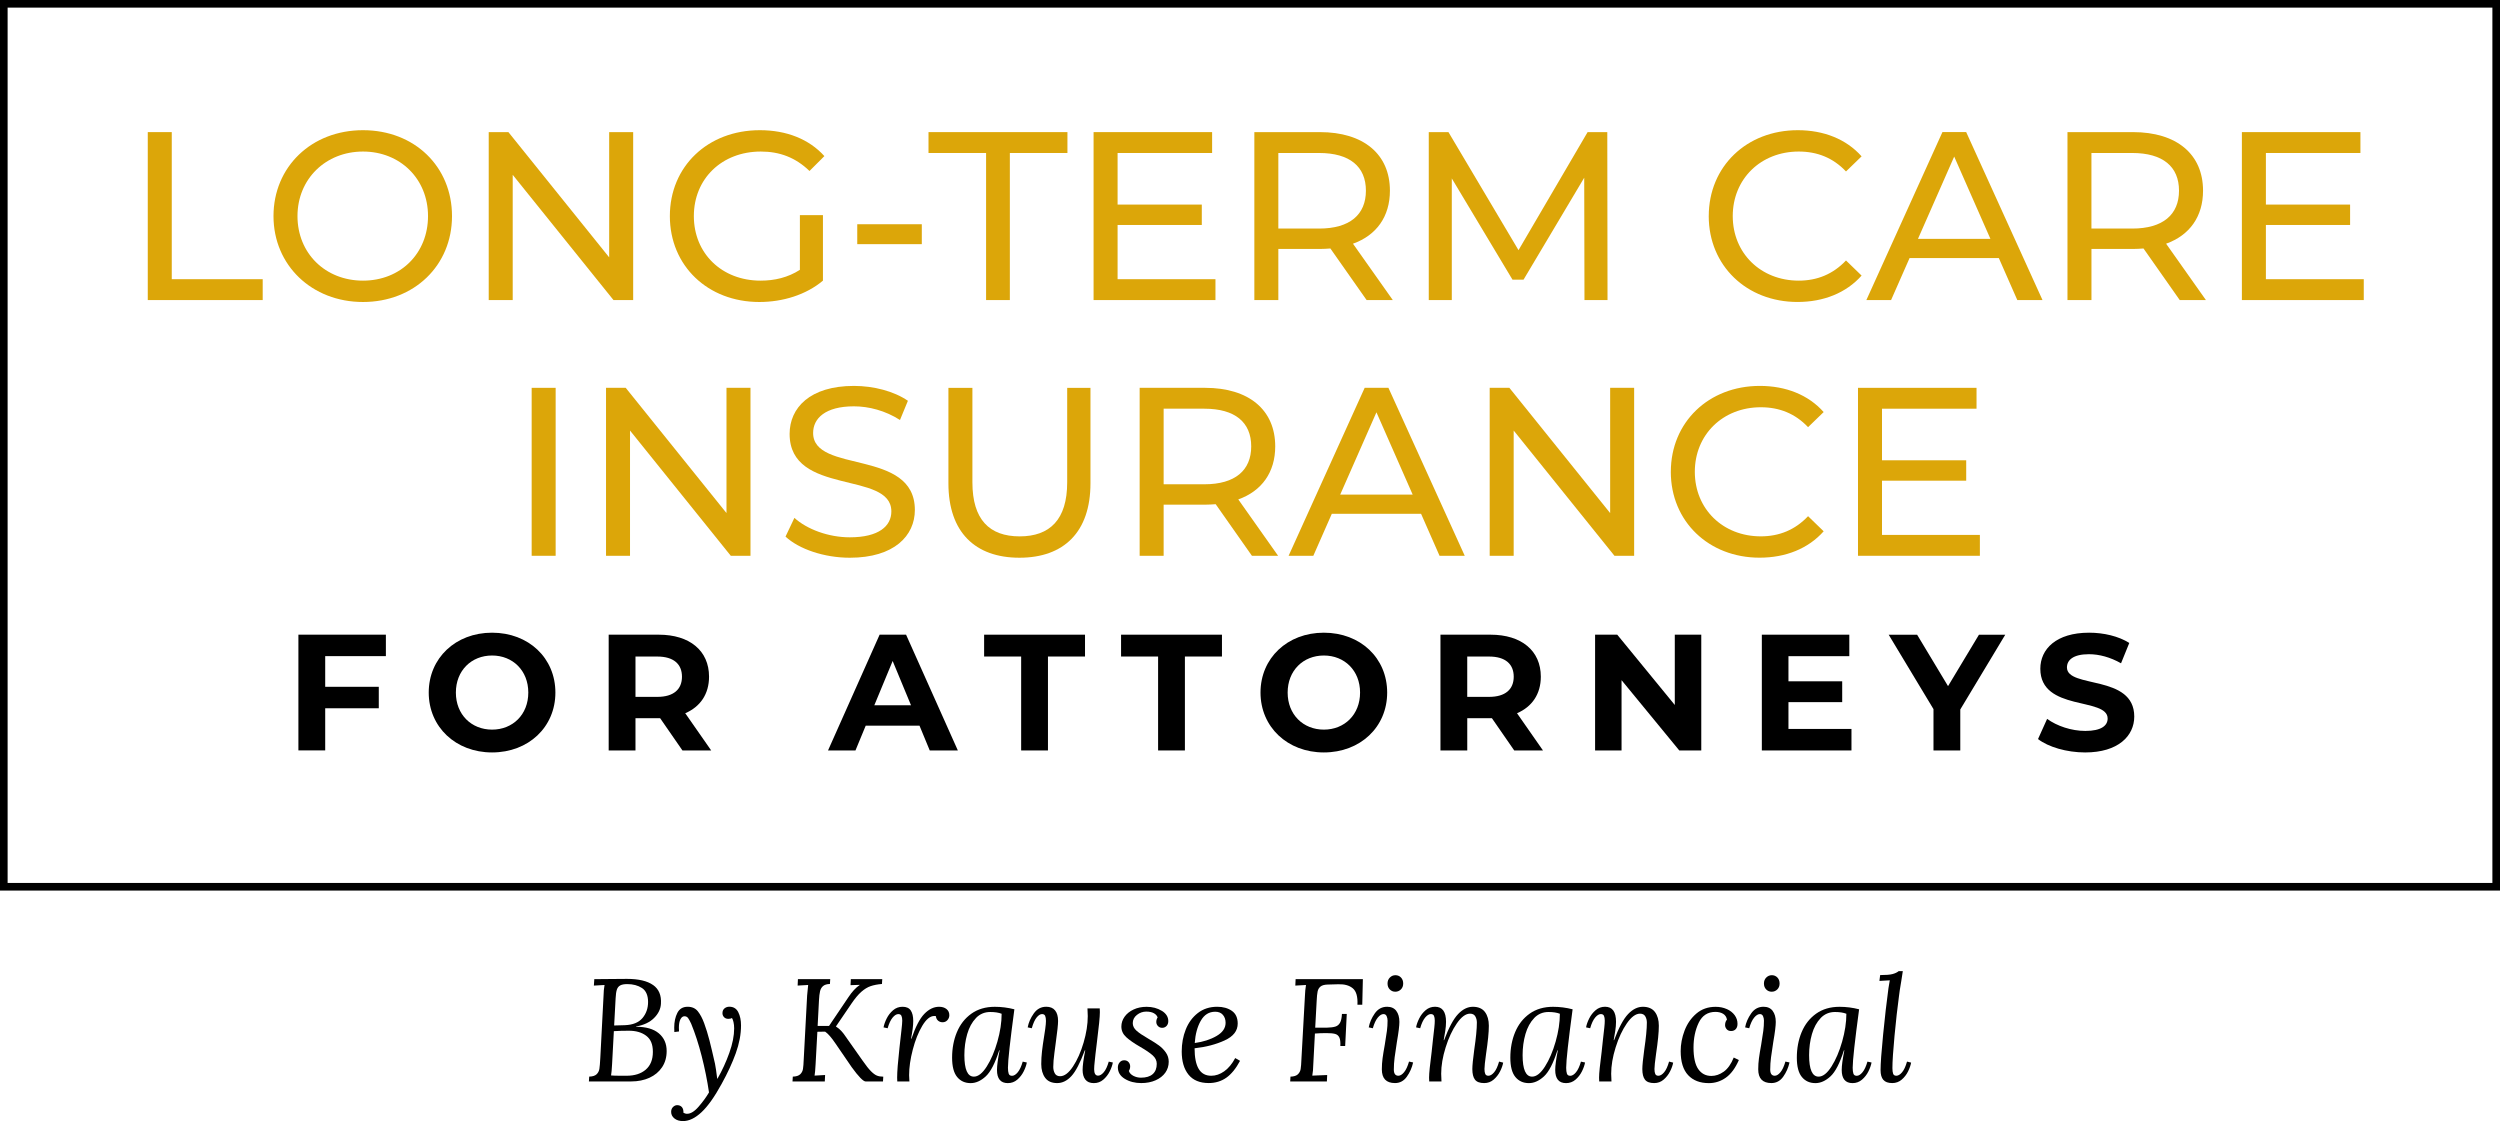 <?xml version="1.0" encoding="UTF-8"?>
<svg xmlns="http://www.w3.org/2000/svg" id="Layer_2" data-name="Layer 2" viewBox="0 0 1092.24 489.79">
  <defs>
    <style>
      .cls-1 {
        fill: #dca609;
      }

      .cls-2 {
        fill: none;
        stroke: #000;
        stroke-miterlimit: 10;
        stroke-width: 3.33px;
      }
    </style>
  </defs>
  <g id="Layer_1-2" data-name="Layer 1">
    <g>
      <g>
        <path class="cls-1" d="M64.56,57.72h10.48v64.26h39.73v9.12h-50.21V57.72Z"></path>
        <path class="cls-1" d="M119.49,94.41c0-21.49,16.56-37.53,39.1-37.53s38.89,15.93,38.89,37.53-16.56,37.53-38.89,37.53-39.1-16.04-39.1-37.53ZM187,94.41c0-16.25-12.16-28.2-28.41-28.2s-28.62,11.95-28.62,28.2,12.16,28.2,28.62,28.2,28.41-11.95,28.41-28.2Z"></path>
        <path class="cls-1" d="M276.63,57.72v73.38h-8.6l-44.03-54.72v54.72h-10.48V57.72h8.6l44.03,54.72v-54.72h10.48Z"></path>
        <path class="cls-1" d="M349.48,93.99h10.06v28.62c-7.34,6.18-17.51,9.33-27.78,9.33-22.54,0-39.1-15.83-39.1-37.53s16.56-37.53,39.31-37.53c11.64,0,21.49,3.88,28.2,11.32l-6.5,6.5c-6.08-5.87-13-8.49-21.28-8.49-16.98,0-29.25,11.85-29.25,28.2s12.27,28.2,29.14,28.2c6.18,0,11.95-1.36,17.19-4.72v-23.9Z"></path>
        <path class="cls-1" d="M374.53,97.97h28.2v8.7h-28.2v-8.7Z"></path>
        <path class="cls-1" d="M430.82,66.84h-25.16v-9.12h60.7v9.12h-25.16v64.26h-10.38v-64.26Z"></path>
        <path class="cls-1" d="M531.03,121.98v9.12h-53.25V57.72h51.79v9.12h-41.3v22.54h36.79v8.91h-36.79v23.69h42.77Z"></path>
        <path class="cls-1" d="M597.07,131.1l-15.83-22.54c-1.47.1-3.04.21-4.61.21h-18.13v22.33h-10.48V57.72h28.62c19.08,0,30.61,9.64,30.61,25.58,0,11.32-5.87,19.5-16.14,23.17l17.4,24.63h-11.43ZM596.76,83.3c0-10.48-7.02-16.46-20.44-16.46h-17.82v33.02h17.82c13.42,0,20.44-6.08,20.44-16.56Z"></path>
        <path class="cls-1" d="M692.25,131.1l-.11-53.46-26.52,44.55h-4.82l-26.52-44.24v53.15h-10.06V57.72h8.6l30.61,51.58,30.19-51.58h8.6l.1,73.38h-10.06Z"></path>
        <path class="cls-1" d="M746.55,94.41c0-21.7,16.56-37.53,38.89-37.53,11.32,0,21.17,3.88,27.88,11.43l-6.81,6.6c-5.66-5.98-12.58-8.7-20.65-8.7-16.56,0-28.83,11.95-28.83,28.2s12.27,28.2,28.83,28.2c8.07,0,14.99-2.83,20.65-8.81l6.81,6.6c-6.71,7.55-16.56,11.53-27.99,11.53-22.22,0-38.79-15.83-38.79-37.53Z"></path>
        <path class="cls-1" d="M873.28,112.75h-39l-8.07,18.34h-10.8l33.23-73.38h10.38l33.34,73.38h-11.01l-8.07-18.34ZM869.61,104.37l-15.83-35.96-15.83,35.96h31.66Z"></path>
        <path class="cls-1" d="M952.32,131.1l-15.83-22.54c-1.47.1-3.04.21-4.61.21h-18.13v22.33h-10.48V57.72h28.62c19.08,0,30.61,9.64,30.61,25.58,0,11.32-5.87,19.5-16.14,23.17l17.4,24.63h-11.43ZM952,83.3c0-10.48-7.02-16.46-20.44-16.46h-17.82v33.02h17.82c13.42,0,20.44-6.08,20.44-16.56Z"></path>
        <path class="cls-1" d="M1032.72,121.98v9.12h-53.25V57.72h51.79v9.12h-41.3v22.54h36.79v8.91h-36.79v23.69h42.77Z"></path>
        <path class="cls-1" d="M232.28,169.44h10.48v73.38h-10.48v-73.38Z"></path>
        <path class="cls-1" d="M327.88,169.44v73.38h-8.6l-44.03-54.72v54.72h-10.48v-73.38h8.6l44.03,54.72v-54.72h10.48Z"></path>
        <path class="cls-1" d="M343.19,234.44l3.88-8.18c5.45,4.93,14.78,8.49,24.22,8.49,12.69,0,18.14-4.93,18.14-11.32,0-17.93-44.45-6.6-44.45-33.86,0-11.32,8.81-20.97,28.09-20.97,8.6,0,17.51,2.31,23.59,6.5l-3.46,8.39c-6.39-4.09-13.63-5.97-20.13-5.97-12.47,0-17.82,5.24-17.82,11.64,0,17.93,44.45,6.71,44.45,33.65,0,11.22-9.01,20.86-28.41,20.86-11.22,0-22.22-3.77-28.09-9.23Z"></path>
        <path class="cls-1" d="M414.36,211.17v-41.72h10.48v41.3c0,16.25,7.44,23.59,20.65,23.59s20.76-7.34,20.76-23.59v-41.3h10.17v41.72c0,21.28-11.64,32.5-31.03,32.5s-31.03-11.22-31.03-32.5Z"></path>
        <path class="cls-1" d="M546.96,242.82l-15.83-22.54c-1.47.1-3.04.21-4.61.21h-18.13v22.33h-10.48v-73.38h28.62c19.08,0,30.61,9.64,30.61,25.58,0,11.32-5.87,19.5-16.14,23.17l17.4,24.63h-11.43ZM546.65,195.02c0-10.48-7.02-16.46-20.44-16.46h-17.82v33.02h17.82c13.42,0,20.44-6.08,20.44-16.56Z"></path>
        <path class="cls-1" d="M620.86,224.48h-39l-8.07,18.34h-10.8l33.23-73.38h10.38l33.34,73.38h-11.01l-8.07-18.34ZM617.19,216.09l-15.83-35.96-15.83,35.96h31.66Z"></path>
        <path class="cls-1" d="M713.95,169.44v73.38h-8.6l-44.03-54.72v54.72h-10.48v-73.38h8.6l44.03,54.72v-54.72h10.48Z"></path>
        <path class="cls-1" d="M729.98,206.13c0-21.7,16.56-37.53,38.89-37.53,11.32,0,21.17,3.88,27.88,11.43l-6.81,6.6c-5.66-5.98-12.58-8.7-20.65-8.7-16.56,0-28.83,11.95-28.83,28.2s12.27,28.2,28.83,28.2c8.07,0,14.99-2.83,20.65-8.81l6.81,6.6c-6.71,7.55-16.56,11.53-27.99,11.53-22.22,0-38.79-15.83-38.79-37.53Z"></path>
        <path class="cls-1" d="M865,233.7v9.12h-53.25v-73.38h51.79v9.12h-41.3v22.54h36.79v8.91h-36.79v23.69h42.77Z"></path>
        <path d="M142.08,286.68v13.37h23.41v9.39h-23.41v18.42h-11.71v-50.58h38.22v9.39h-26.52Z"></path>
        <path d="M187.31,302.58c0-15.03,11.71-26.16,27.67-26.16s27.67,11.06,27.67,26.16-11.78,26.16-27.67,26.16-27.67-11.13-27.67-26.16ZM230.81,302.58c0-9.61-6.79-16.19-15.82-16.19s-15.82,6.57-15.82,16.19,6.79,16.19,15.82,16.19,15.82-6.57,15.82-16.19Z"></path>
        <path d="M298.16,327.87l-9.75-14.09h-10.77v14.09h-11.71v-50.58h21.89c13.51,0,21.96,7.01,21.96,18.35,0,7.59-3.83,13.15-10.4,15.97l11.34,16.26h-12.57ZM287.18,286.83h-9.54v17.63h9.54c7.15,0,10.77-3.32,10.77-8.81s-3.61-8.81-10.77-8.81Z"></path>
        <path d="M401.71,317.03h-23.48l-4.48,10.84h-11.99l22.54-50.58h11.56l22.62,50.58h-12.28l-4.48-10.84ZM398.02,308.14l-8.02-19.36-8.02,19.36h16.04Z"></path>
        <path d="M446.15,286.83h-16.19v-9.54h44.08v9.54h-16.19v41.04h-11.71v-41.04Z"></path>
        <path d="M505.98,286.83h-16.19v-9.54h44.08v9.54h-16.19v41.04h-11.71v-41.04Z"></path>
        <path d="M550.71,302.58c0-15.03,11.71-26.16,27.67-26.16s27.67,11.06,27.67,26.16-11.78,26.16-27.67,26.16-27.67-11.13-27.67-26.16ZM594.21,302.58c0-9.61-6.79-16.19-15.82-16.19s-15.82,6.57-15.82,16.19,6.79,16.19,15.82,16.19,15.82-6.57,15.82-16.19Z"></path>
        <path d="M661.56,327.87l-9.75-14.09h-10.77v14.09h-11.71v-50.58h21.89c13.51,0,21.96,7.01,21.96,18.35,0,7.59-3.83,13.15-10.4,15.97l11.34,16.26h-12.57ZM650.57,286.83h-9.54v17.63h9.54c7.15,0,10.77-3.32,10.77-8.81s-3.61-8.81-10.77-8.81Z"></path>
        <path d="M743.28,277.29v50.58h-9.61l-25.22-30.71v30.71h-11.56v-50.58h9.68l25.14,30.71v-30.71h11.56Z"></path>
        <path d="M808.9,318.48v9.39h-39.16v-50.58h38.22v9.39h-26.59v10.98h23.48v9.1h-23.48v11.71h27.53Z"></path>
        <path d="M856.44,309.95v17.92h-11.71v-18.06l-19.58-32.51h12.43l13.51,22.47,13.51-22.47h11.49l-19.65,32.66Z"></path>
        <path d="M890.41,322.88l3.97-8.81c4.26,3.11,10.62,5.27,16.69,5.27,6.94,0,9.75-2.31,9.75-5.42,0-9.47-29.41-2.96-29.41-21.75,0-8.6,6.94-15.75,21.31-15.75,6.36,0,12.86,1.52,17.56,4.48l-3.61,8.89c-4.7-2.67-9.54-3.97-14.02-3.97-6.94,0-9.61,2.6-9.61,5.78,0,9.32,29.41,2.89,29.41,21.46,0,8.45-7.01,15.68-21.46,15.68-8.02,0-16.11-2.38-20.59-5.85Z"></path>
      </g>
      <rect class="cls-2" x="1.66" y="1.66" width="1088.92" height="385.76"></rect>
      <g>
        <path d="M285.31,430.33c2.55,1.79,3.7,4.53,3.45,8.24-.13,2.26-1.13,4.32-3,6.19s-4.49,3.11-7.85,3.7v.13c4.34,0,7.65.96,9.93,2.87,2.28,1.92,3.42,4.49,3.42,7.73,0,2.73-.67,5.09-2.01,7.09-1.34,2-3.18,3.53-5.52,4.6-2.34,1.06-5,1.6-7.98,1.6h-18.46l.13-2.11c1.49-.04,2.56-.38,3.23-1.02.66-.64,1.06-1.42,1.21-2.33.15-.92.29-2.52.41-4.82l1.4-26.82c.04-2,.19-3.68.45-5.04l-4.66.26.19-2.81c3.02,0,5.28-.02,6.77-.06l7.47-.06c5.07,0,8.88.89,11.43,2.68ZM268.19,450.51l-.77,14.37c-.13,2.38-.28,4.05-.45,4.98.81.09,2.34.13,4.6.13h2.17c3.53,0,6.33-.89,8.4-2.68,2.06-1.79,3.1-4.36,3.1-7.73s-.97-5.59-2.91-7.06c-1.94-1.47-4.46-2.2-7.57-2.2-2.34,0-4.53.06-6.58.19ZM270.97,430.53c-.7.38-1.19,1-1.47,1.85-.28.85-.46,2.11-.54,3.77l-.64,11.88c1.23,0,2.79-.04,4.66-.13,3.49-.13,6.06-1.16,7.7-3.1,1.64-1.94,2.46-4.29,2.46-7.06s-.88-4.92-2.65-6.07c-1.77-1.15-3.91-1.72-6.42-1.72-1.36,0-2.39.19-3.1.58Z"></path>
        <path d="M322.54,442.21c.81,1.58,1.21,3.51,1.21,5.81,0,3.87-.77,7.93-2.3,12.17-1.53,4.24-3.6,8.7-6.19,13.38-3.07,5.62-5.98,9.73-8.75,12.33-2.77,2.6-5.47,3.9-8.11,3.9-1.53,0-2.78-.38-3.74-1.15-.96-.77-1.44-1.72-1.44-2.87,0-.89.28-1.61.83-2.14.55-.53,1.15-.8,1.79-.8.89,0,1.59.29,2.08.86.49.58.71,1.39.67,2.46.6.3,1.06.45,1.4.45,1.62.08,3.35-.94,5.2-3.07,1.85-2.13,3.37-4.22,4.57-6.26-.77-5.24-1.83-10.52-3.19-15.84-1.36-5.32-2.9-10.05-4.6-14.18-.51-1.11-.96-1.93-1.34-2.46-.38-.53-.92-.8-1.6-.8-.72,0-1.31.45-1.76,1.34s-.67,2.11-.67,3.64c0,.72.02,1.28.06,1.66l-2.04.26c-.04-.43-.06-1.06-.06-1.92,0-2.51.46-4.66,1.37-6.45.92-1.79,2.42-2.68,4.5-2.68,1.92,0,3.41.67,4.47,2.01,1.06,1.34,1.98,3.08,2.75,5.2.85,2.3,1.62,4.78,2.3,7.44.68,2.66,1.49,6.08,2.43,10.25.26,1.24.58,3.41.96,6.51h.13c2.04-3.58,3.77-7.33,5.17-11.27,1.41-3.94,2.11-7.5,2.11-10.7,0-1.02-.1-1.94-.29-2.75-.19-.81-.41-1.4-.67-1.79-.38.26-.92.38-1.6.38-.77,0-1.38-.24-1.85-.73-.47-.49-.7-1.07-.7-1.76,0-.89.3-1.59.89-2.08.6-.49,1.3-.73,2.11-.73,1.79,0,3.09.79,3.9,2.36Z"></path>
        <path d="M385.32,429.89c-1.96.17-3.62.49-4.98.96-1.36.47-2.71,1.3-4.06,2.49-1.34,1.19-2.78,2.92-4.31,5.17l-6.77,9.96c.94.6,1.72,1.25,2.36,1.95s1.19,1.4,1.66,2.11c.47.7.79,1.16.96,1.37l6.71,9.52c1.45,2.09,2.66,3.62,3.64,4.6.98.98,1.85,1.62,2.62,1.92.77.3,1.68.45,2.75.45l-.13,2.11h-7.54c-1.06,0-3.11-2.09-6.13-6.26l-7.09-10.35c-1.75-2.6-3.26-4.32-4.53-5.17l-3.38.06-.77,14.11c-.13,2.43-.28,4.11-.45,5.04l4.6-.26-.13,2.81h-14.11l.13-2.11c1.49-.04,2.56-.38,3.23-1.02.66-.64,1.06-1.4,1.21-2.3.15-.89.27-2.4.35-4.53l1.47-27.59c.17-2.13.32-3.66.45-4.6l-4.6.26.13-2.81h14.11l-.13,2.11c-1.32.04-2.31.34-2.97.89-.66.55-1.11,1.31-1.34,2.27-.23.96-.39,2.31-.48,4.06l-.58,11.11h4.98l8.49-12.58c1.57-2.38,3.21-4.15,4.92-5.3v-.06l-4.02.13.13-2.62h13.73l-.13,2.11Z"></path>
        <path d="M413.51,440.84c.83.66,1.25,1.56,1.25,2.71,0,.81-.28,1.52-.83,2.14-.55.62-1.26.93-2.11.93-.77,0-1.43-.23-1.98-.7-.55-.47-.87-1.13-.96-1.98-.17-.04-.41-.06-.7-.06-1.79,0-3.53,1.43-5.24,4.28-1.7,2.85-3.09,6.32-4.15,10.41-1.07,4.09-1.6,7.81-1.6,11.18,0,.38.04,1.3.13,2.75h-5.3c-.04-.38-.06-.94-.06-1.66,0-2.6.34-6.96,1.02-13.09l.83-7.41c.26-2.21.38-3.68.38-4.41,0-.89-.12-1.6-.35-2.11-.23-.51-.69-.77-1.37-.77-.81,0-1.64.51-2.49,1.53-.85,1.02-1.58,2.58-2.17,4.66l-1.79-.38c.21-1.19.67-2.49,1.37-3.9.7-1.41,1.64-2.61,2.81-3.61,1.17-1,2.54-1.5,4.12-1.5,1.66,0,2.85.53,3.58,1.6.72,1.06,1.09,2.6,1.09,4.6s-.32,4.53-.96,7.73h.19c1.75-5.15,3.62-8.76,5.62-10.83,2-2.06,4.15-3.1,6.45-3.1,1.32,0,2.39.33,3.23.99Z"></path>
        <path d="M443.18,440.94c-1.87,13.88-2.81,22.39-2.81,25.55,0,1.11.11,1.97.32,2.59.21.62.7.93,1.47.93.81,0,1.64-.51,2.49-1.53.85-1.02,1.57-2.58,2.17-4.66l1.79.38c-.21,1.19-.67,2.49-1.37,3.9s-1.64,2.61-2.81,3.61c-1.17,1-2.55,1.5-4.12,1.5-3.15,0-4.73-1.92-4.73-5.75,0-1.87.38-4.73,1.15-8.56h-.19c-1.79,5.62-3.75,9.41-5.88,11.37-2.13,1.96-4.32,2.94-6.58,2.94-2.47,0-4.44-.89-5.91-2.68s-2.2-4.6-2.2-8.43c0-4.09.7-7.81,2.11-11.18,1.41-3.36,3.51-6.05,6.32-8.05,2.81-2,6.22-3,10.22-3,2.89,0,5.75.36,8.56,1.09ZM426.38,444.8c-1.7,1.77-2.97,4.09-3.8,6.96s-1.25,5.95-1.25,9.23c0,6.26,1.38,9.39,4.15,9.39,1.87,0,3.75-1.47,5.62-4.41,1.87-2.94,3.43-6.57,4.66-10.89,1.23-4.32,1.85-8.38,1.85-12.17-1.28-.51-2.94-.77-4.98-.77-2.47,0-4.56.88-6.26,2.65Z"></path>
        <path d="M460.96,441.45c.87,1.06,1.31,2.6,1.31,4.6,0,1.53-.34,4.73-1.02,9.58-.04.38-.23,1.82-.57,4.31-.34,2.49-.51,4.57-.51,6.23,0,1.02.22,1.95.67,2.78.45.83,1.22,1.25,2.33,1.25,1.87,0,3.75-1.42,5.62-4.25,1.87-2.83,3.42-6.31,4.63-10.44,1.21-4.13,1.82-7.98,1.82-11.56,0-.81-.04-1.94-.13-3.38h5.36c.04.38.06.94.06,1.66,0,1.02-.11,2.6-.32,4.73-.21,2.13-.53,4.9-.96,8.3l-.64,5.3c-.04.55-.15,1.58-.32,3.07-.17,1.49-.26,2.66-.26,3.51,0,1.87.58,2.81,1.72,2.81.81,0,1.64-.5,2.49-1.5.85-1,1.57-2.54,2.17-4.63l1.79.38c-.21,1.19-.67,2.49-1.37,3.9s-1.64,2.61-2.81,3.61c-1.17,1-2.54,1.5-4.12,1.5-1.66,0-2.9-.51-3.7-1.53-.81-1.02-1.21-2.43-1.21-4.22s.38-4.73,1.15-8.56h-.19c-2.04,5.49-4,9.25-5.88,11.27-1.87,2.02-3.94,3.03-6.19,3.03-2.38,0-4.14-.78-5.27-2.33-1.13-1.55-1.69-3.54-1.69-5.97,0-1.83.11-3.68.32-5.56.21-1.87.53-4.13.96-6.77.08-.47.23-1.46.45-2.97.21-1.51.32-2.69.32-3.54,0-.98-.12-1.72-.35-2.24-.23-.51-.69-.77-1.37-.77-.77,0-1.55.5-2.36,1.5-.81,1-1.51,2.57-2.11,4.69l-1.79-.38c.38-2.09,1.27-4.11,2.65-6.07,1.38-1.96,3.2-2.94,5.46-2.94,1.7,0,2.99.53,3.86,1.6Z"></path>
        <path d="M507.58,441.61c1.89,1.17,2.84,2.67,2.84,4.5,0,.89-.26,1.61-.77,2.14-.51.53-1.15.8-1.92.8-.72,0-1.33-.26-1.82-.77-.49-.51-.73-1.11-.73-1.79,0-.72.19-1.38.58-1.98-.26-.77-.81-1.38-1.66-1.85-.85-.47-1.96-.7-3.32-.7-1.49,0-2.84.48-4.06,1.44-1.21.96-1.82,2.16-1.82,3.61,0,1.24.55,2.34,1.66,3.32,1.11.98,2.81,2.13,5.11,3.45,1.92,1.11,3.47,2.1,4.66,2.97,1.19.87,2.2,1.91,3.03,3.1.83,1.19,1.25,2.53,1.25,4.02,0,1.79-.5,3.38-1.5,4.79-1,1.4-2.42,2.51-4.25,3.32-1.83.81-3.92,1.21-6.26,1.21-2.77,0-5.16-.62-7.18-1.85-2.02-1.23-3.03-2.9-3.03-4.98,0-.89.27-1.64.8-2.24.53-.6,1.18-.89,1.95-.89.81,0,1.45.27,1.92.8.47.53.7,1.16.7,1.88s-.19,1.38-.58,1.98c.3.89.96,1.61,1.98,2.14,1.02.53,2.13.8,3.32.8,2.26,0,3.97-.52,5.14-1.56,1.17-1.04,1.76-2.54,1.76-4.5,0-1.4-.6-2.64-1.79-3.7-1.19-1.06-3-2.3-5.43-3.7-2.73-1.57-4.78-3-6.16-4.28-1.38-1.28-2.08-2.81-2.08-4.6,0-1.53.47-2.96,1.4-4.28.94-1.32,2.24-2.37,3.93-3.16,1.68-.79,3.59-1.18,5.72-1.18,2.51,0,4.72.59,6.61,1.76Z"></path>
        <path d="M538.2,441.64c1.7,1.19,2.55,3.04,2.55,5.56,0,3.15-1.89,5.6-5.68,7.34-3.79,1.75-8.17,2.9-13.16,3.45,0,4,.6,7,1.79,9,1.19,2,3.02,3,5.49,3,1.96,0,3.85-.65,5.68-1.95,1.83-1.3,3.43-3.23,4.79-5.78l2.11,1.21c-1.79,3.36-3.79,5.82-6,7.38-2.21,1.55-4.77,2.33-7.66,2.33-3.92,0-6.87-1.22-8.85-3.67-1.98-2.45-2.97-5.82-2.97-10.12,0-3.45.58-6.65,1.76-9.61,1.17-2.96,2.93-5.35,5.27-7.18,2.34-1.83,5.17-2.75,8.49-2.75,2.55,0,4.68.6,6.39,1.79ZM524.6,445.98c-1.49,2.64-2.36,5.88-2.62,9.71,3.7-.51,6.88-1.53,9.52-3.07,2.64-1.53,3.96-3.45,3.96-5.75,0-1.4-.39-2.56-1.18-3.48-.79-.91-1.91-1.37-3.35-1.37-2.73,0-4.83,1.32-6.32,3.96Z"></path>
        <path d="M595.17,438.96h-2.11c.17-3.49-.5-5.88-2.01-7.15-1.51-1.28-3.63-1.87-6.35-1.79l-4.66.13c-1.41.04-2.44.33-3.1.86-.66.53-1.09,1.26-1.28,2.17-.19.92-.33,2.27-.41,4.06l-.64,11.75h4.98c1.66-.04,2.94-.2,3.83-.48.89-.28,1.57-.84,2.04-1.69.47-.85.74-2.13.83-3.83h2.11l-.7,13.99h-2.11c.08-1.7-.06-2.95-.45-3.74-.38-.79-1-1.3-1.85-1.53-.85-.23-2.13-.35-3.83-.35s-3.32.06-4.98.19l-.7,13.35c-.04,2-.19,3.68-.45,5.04l6.51-.26-.13,2.81h-16.03l.13-2.11c1.49-.04,2.56-.38,3.23-1.02.66-.64,1.06-1.4,1.21-2.3.15-.89.27-2.4.35-4.53l1.53-27.59c.04-1.45.19-2.98.45-4.6l-4.66.26.13-2.81h29.38l-.26,11.18Z"></path>
        <path d="M610.02,441.64c.91,1.19,1.37,2.81,1.37,4.85,0,1.66-.36,4.58-1.09,8.75-.43,2.68-.76,4.93-.99,6.74-.23,1.81-.35,3.59-.35,5.33s.66,2.68,1.98,2.68c.81,0,1.64-.51,2.49-1.53.85-1.02,1.57-2.58,2.17-4.66l1.79.38c-.51,2.3-1.43,4.37-2.75,6.23-1.32,1.85-3.04,2.78-5.17,2.78-3.83,0-5.75-2-5.75-6,0-1.66.11-3.28.32-4.85.21-1.57.53-3.53.96-5.88.43-2.6.73-4.61.93-6.04.19-1.43.29-2.93.29-4.5,0-.72-.14-1.38-.41-1.98-.28-.6-.73-.89-1.37-.89-.81,0-1.64.51-2.49,1.53-.85,1.02-1.58,2.58-2.17,4.66l-1.79-.38c.38-2.09,1.26-4.11,2.62-6.07,1.36-1.96,3.17-2.94,5.43-2.94,1.75,0,3.08.6,3.99,1.79ZM612.09,427.08c.64.68.96,1.55.96,2.62s-.34,1.93-1.02,2.59c-.68.66-1.49.99-2.43.99s-1.74-.33-2.4-.99c-.66-.66-.99-1.52-.99-2.59s.34-1.94,1.02-2.62,1.49-1.02,2.43-1.02,1.79.34,2.43,1.02Z"></path>
        <path d="M648.78,442.15c1.13,1.53,1.69,3.53,1.69,6,0,2.85-.41,6.94-1.21,12.26-.47,3.36-.7,5.58-.7,6.64,0,.94.12,1.66.35,2.17.23.51.69.77,1.37.77.81,0,1.64-.5,2.49-1.5.85-1,1.57-2.56,2.17-4.69l1.79.45c-.21,1.19-.67,2.48-1.37,3.86-.7,1.38-1.64,2.58-2.81,3.58-1.17,1-2.54,1.5-4.12,1.5-1.92,0-3.26-.5-4.02-1.5-.77-1-1.15-2.54-1.15-4.63,0-1.57.28-4.38.83-8.43.77-5.19,1.15-9.15,1.15-11.88,0-.98-.22-1.87-.67-2.68-.45-.81-1.22-1.21-2.33-1.21-1.87,0-3.79,1.42-5.75,4.25-1.96,2.83-3.59,6.32-4.89,10.47-1.3,4.15-1.95,7.99-1.95,11.53,0,.81.04,1.94.13,3.38h-5.36c-.04-.38-.06-.94-.06-1.66,0-1.02.1-2.45.29-4.28.19-1.83.48-4.24.86-7.22,0-.26.04-.68.13-1.28.04-.55.11-1.13.19-1.72.08-.6.15-1.19.19-1.79.3-2.6.51-4.49.64-5.68.13-1.19.19-2.17.19-2.94,0-.89-.12-1.6-.35-2.11-.23-.51-.69-.77-1.37-.77-.81,0-1.64.51-2.49,1.53-.85,1.02-1.58,2.58-2.17,4.66l-1.79-.38c.21-1.19.67-2.49,1.37-3.9.7-1.41,1.64-2.61,2.81-3.61,1.17-1,2.54-1.5,4.12-1.5,3.19,0,4.79,2.19,4.79,6.58,0,1.24-.12,2.59-.35,4.06-.23,1.47-.46,2.78-.67,3.93h.19c2.04-5.45,4.08-9.24,6.1-11.37,2.02-2.13,4.18-3.19,6.48-3.19s4.14.77,5.27,2.3Z"></path>
        <path d="M687.07,440.94c-1.87,13.88-2.81,22.39-2.81,25.55,0,1.11.11,1.97.32,2.59.21.62.7.93,1.47.93.81,0,1.64-.51,2.49-1.53.85-1.02,1.57-2.58,2.17-4.66l1.79.38c-.21,1.19-.67,2.49-1.37,3.9-.7,1.4-1.64,2.61-2.81,3.61-1.17,1-2.55,1.5-4.12,1.5-3.15,0-4.73-1.92-4.73-5.75,0-1.87.38-4.73,1.15-8.56h-.19c-1.79,5.62-3.75,9.41-5.88,11.37-2.13,1.96-4.32,2.94-6.58,2.94-2.47,0-4.44-.89-5.91-2.68s-2.2-4.6-2.2-8.43c0-4.09.7-7.81,2.11-11.18,1.41-3.36,3.51-6.05,6.32-8.05,2.81-2,6.22-3,10.22-3,2.89,0,5.75.36,8.56,1.09ZM670.27,444.8c-1.7,1.77-2.97,4.09-3.8,6.96s-1.25,5.95-1.25,9.23c0,6.26,1.38,9.39,4.15,9.39,1.87,0,3.75-1.47,5.62-4.41,1.87-2.94,3.43-6.57,4.66-10.89,1.23-4.32,1.85-8.38,1.85-12.17-1.28-.51-2.94-.77-4.98-.77-2.47,0-4.56.88-6.26,2.65Z"></path>
        <path d="M723.05,442.15c1.13,1.53,1.69,3.53,1.69,6,0,2.85-.41,6.94-1.21,12.26-.47,3.36-.7,5.58-.7,6.64,0,.94.12,1.66.35,2.17.23.51.69.77,1.37.77.81,0,1.64-.5,2.49-1.5.85-1,1.57-2.56,2.17-4.69l1.79.45c-.21,1.19-.67,2.48-1.37,3.86-.7,1.38-1.64,2.58-2.81,3.58-1.17,1-2.54,1.5-4.12,1.5-1.92,0-3.26-.5-4.02-1.5-.77-1-1.15-2.54-1.15-4.63,0-1.57.28-4.38.83-8.43.77-5.19,1.15-9.15,1.15-11.88,0-.98-.22-1.87-.67-2.68-.45-.81-1.22-1.21-2.33-1.21-1.87,0-3.79,1.42-5.75,4.25-1.96,2.83-3.59,6.32-4.89,10.47-1.3,4.15-1.95,7.99-1.95,11.53,0,.81.04,1.94.13,3.38h-5.36c-.04-.38-.06-.94-.06-1.66,0-1.02.1-2.45.29-4.28.19-1.83.48-4.24.86-7.22,0-.26.04-.68.13-1.28.04-.55.11-1.13.19-1.72.08-.6.15-1.19.19-1.79.3-2.6.51-4.49.64-5.68.13-1.19.19-2.17.19-2.94,0-.89-.12-1.6-.35-2.11-.23-.51-.69-.77-1.37-.77-.81,0-1.64.51-2.49,1.53-.85,1.02-1.58,2.58-2.17,4.66l-1.79-.38c.21-1.19.67-2.49,1.37-3.9.7-1.41,1.64-2.61,2.81-3.61,1.17-1,2.54-1.5,4.12-1.5,3.19,0,4.79,2.19,4.79,6.58,0,1.24-.12,2.59-.35,4.06-.23,1.47-.46,2.78-.67,3.93h.19c2.04-5.45,4.08-9.24,6.1-11.37,2.02-2.13,4.18-3.19,6.48-3.19s4.14.77,5.27,2.3Z"></path>
        <path d="M754.41,440.84c1.47.66,2.62,1.55,3.45,2.68.83,1.13,1.25,2.39,1.25,3.8,0,.98-.26,1.75-.77,2.3-.51.55-1.19.83-2.04.83s-1.5-.28-1.95-.83c-.45-.55-.67-1.13-.67-1.72,0-1.02.28-1.83.83-2.43-.21-1.15-.78-2-1.69-2.55-.92-.55-2.03-.83-3.35-.83-3.36,0-5.8,1.58-7.31,4.73-1.51,3.15-2.27,6.79-2.27,10.92s.69,7.38,2.08,9.36,3.29,2.97,5.72,2.97c1.87,0,3.68-.63,5.43-1.88,1.75-1.26,3.19-3.31,4.34-6.16l2.24,1.09c-1.53,3.53-3.43,6.1-5.68,7.7-2.26,1.6-4.73,2.39-7.41,2.39-3.87,0-6.9-1.16-9.07-3.48-2.17-2.32-3.26-5.82-3.26-10.51,0-2.98.56-5.96,1.69-8.94,1.13-2.98,2.84-5.46,5.14-7.44,2.3-1.98,5.11-2.97,8.43-2.97,1.79,0,3.42.33,4.89.99Z"></path>
        <path d="M774.46,441.64c.91,1.19,1.37,2.81,1.37,4.85,0,1.66-.36,4.58-1.09,8.75-.43,2.68-.76,4.93-.99,6.74-.23,1.81-.35,3.59-.35,5.33s.66,2.68,1.98,2.68c.81,0,1.64-.51,2.49-1.53.85-1.02,1.57-2.58,2.17-4.66l1.79.38c-.51,2.3-1.43,4.37-2.75,6.23-1.32,1.85-3.04,2.78-5.17,2.78-3.83,0-5.75-2-5.75-6,0-1.66.11-3.28.32-4.85.21-1.57.53-3.53.96-5.88.43-2.6.73-4.61.93-6.04.19-1.43.29-2.93.29-4.5,0-.72-.14-1.38-.41-1.98-.28-.6-.73-.89-1.37-.89-.81,0-1.64.51-2.49,1.53-.85,1.02-1.58,2.58-2.17,4.66l-1.79-.38c.38-2.09,1.26-4.11,2.62-6.07,1.36-1.96,3.17-2.94,5.43-2.94,1.75,0,3.08.6,3.99,1.79ZM776.54,427.08c.64.68.96,1.55.96,2.62s-.34,1.93-1.02,2.59c-.68.66-1.49.99-2.43.99s-1.74-.33-2.4-.99c-.66-.66-.99-1.52-.99-2.59s.34-1.94,1.02-2.62,1.49-1.02,2.43-1.02,1.79.34,2.43,1.02Z"></path>
        <path d="M812.24,440.94c-1.87,13.88-2.81,22.39-2.81,25.55,0,1.11.11,1.97.32,2.59.21.62.7.93,1.47.93.81,0,1.64-.51,2.49-1.53.85-1.02,1.57-2.58,2.17-4.66l1.79.38c-.21,1.19-.67,2.49-1.37,3.9s-1.64,2.61-2.81,3.61c-1.17,1-2.55,1.5-4.12,1.5-3.15,0-4.73-1.92-4.73-5.75,0-1.87.38-4.73,1.15-8.56h-.19c-1.79,5.62-3.75,9.41-5.88,11.37-2.13,1.96-4.32,2.94-6.58,2.94-2.47,0-4.44-.89-5.91-2.68s-2.2-4.6-2.2-8.43c0-4.09.7-7.81,2.11-11.18,1.41-3.36,3.51-6.05,6.32-8.05,2.81-2,6.22-3,10.22-3,2.89,0,5.75.36,8.56,1.09ZM795.44,444.8c-1.7,1.77-2.97,4.09-3.8,6.96s-1.25,5.95-1.25,9.23c0,6.26,1.38,9.39,4.15,9.39,1.87,0,3.75-1.47,5.62-4.41,1.87-2.94,3.43-6.57,4.66-10.89,1.23-4.32,1.85-8.38,1.85-12.17-1.28-.51-2.94-.77-4.98-.77-2.47,0-4.56.88-6.26,2.65Z"></path>
        <path d="M830.63,428.8c-.51,2.98-.83,5.09-.96,6.32-.68,4.98-1.33,10.76-1.95,17.34-.62,6.58-.93,11.31-.93,14.21,0,1.06.11,1.88.32,2.46.21.58.68.86,1.4.86.81,0,1.64-.5,2.49-1.5.85-1,1.57-2.56,2.17-4.69l1.79.45c-.21,1.19-.66,2.48-1.34,3.86-.68,1.38-1.61,2.58-2.78,3.58-1.17,1-2.54,1.5-4.12,1.5-1.79,0-3.09-.47-3.9-1.4-.81-.94-1.21-2.36-1.21-4.28,0-2.81.37-7.98,1.12-15.52.74-7.54,1.52-14.28,2.33-20.24l.58-3.45-4.53.26.32-2.55c2.51,0,4.32-.15,5.43-.45,1.11-.3,2-.72,2.68-1.28h1.79l-.7,4.53Z"></path>
      </g>
    </g>
  </g>
</svg>
